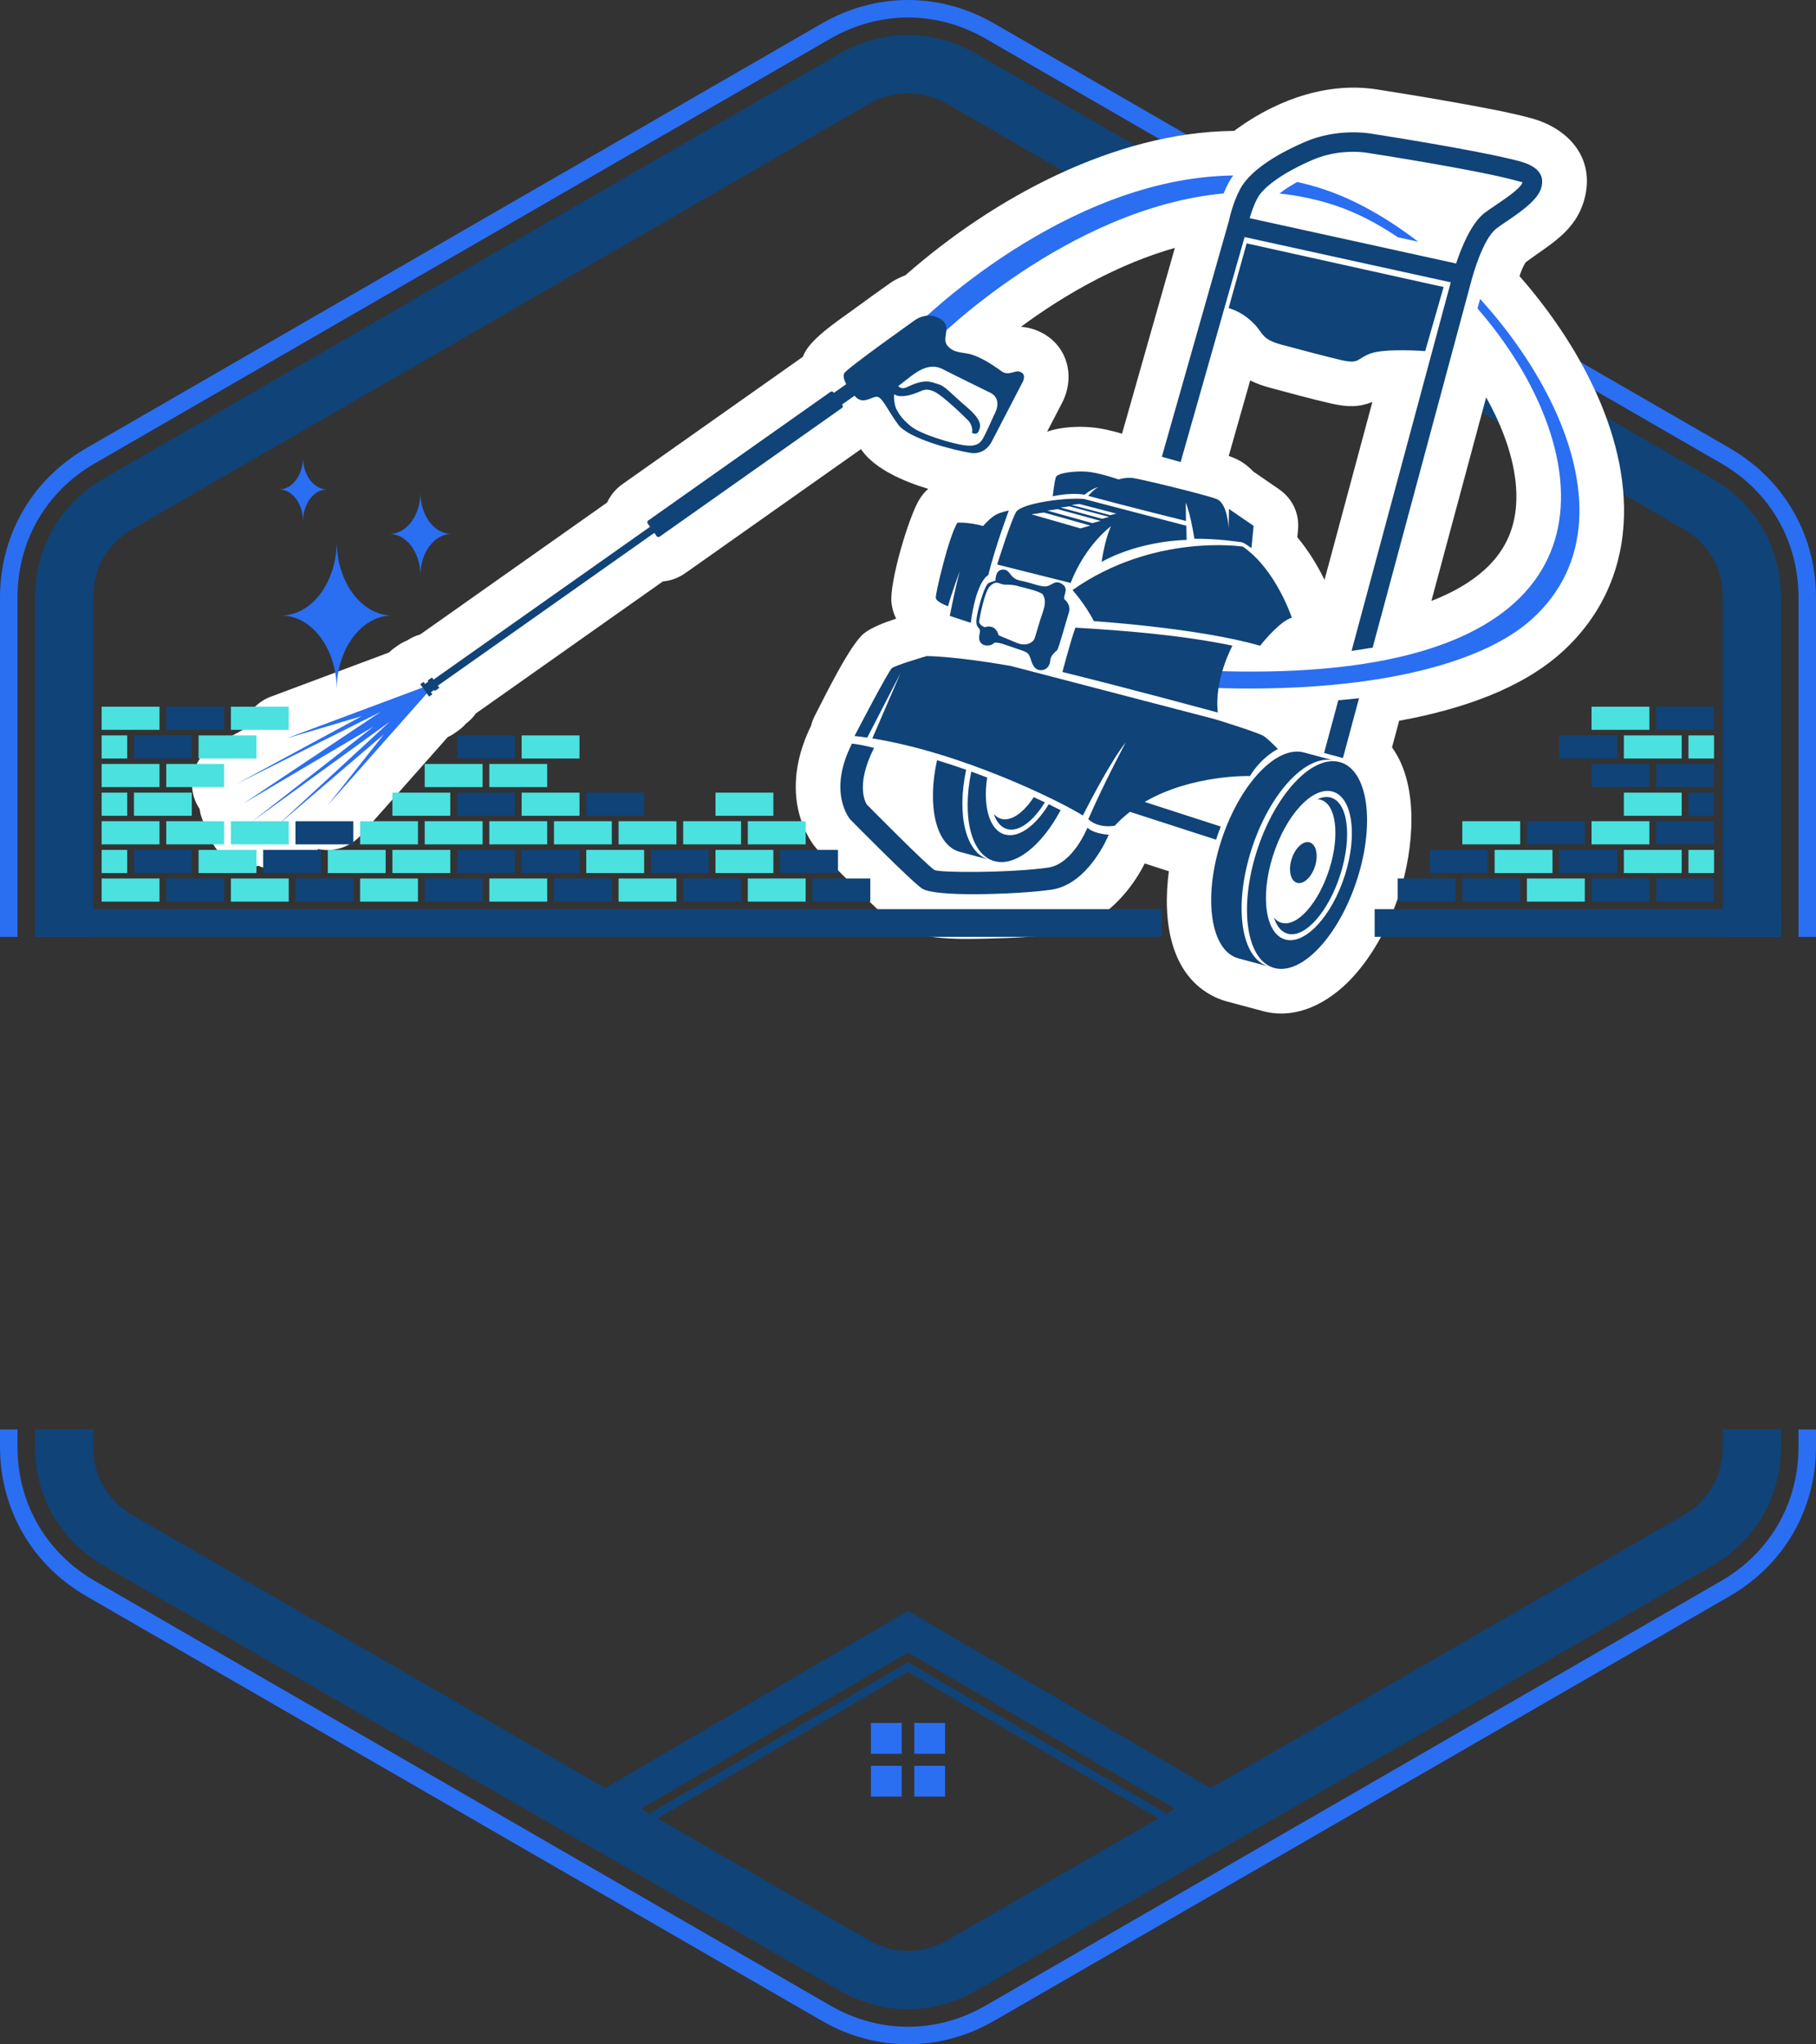 <?xml version="1.0" encoding="UTF-8" standalone="no"?><svg xmlns="http://www.w3.org/2000/svg" xmlns:xlink="http://www.w3.org/1999/xlink" fill="#000000" height="562.9" preserveAspectRatio="xMidYMid meet" version="1" viewBox="0.0 0.0 500.0 562.9" width="500" zoomAndPan="magnify"><rect x="0.0" y="0.0" width="500.0" height="562.9" fill="#333333" stroke="none"/><g><g id="change1_1"><path d="M500,393.59v4.745c0,8.629-2.204,16.756-6.28,23.817c-4.075,7.045-10.01,13.014-17.485,17.328 L273.762,556.389c-7.487,4.323-15.627,6.482-23.763,6.482s-16.276-2.159-23.762-6.482L23.761,439.483 c-7.472-4.317-13.411-10.286-17.48-17.335C2.201,415.091,0,406.964,0,398.335v-4.745h4.815v4.745c0,7.784,1.97,15.091,5.619,21.41 c3.651,6.334,8.994,11.696,15.727,15.583l202.483,116.9c6.727,3.885,14.04,5.825,21.355,5.825c7.313,0,14.628-1.94,21.355-5.825 l202.476-116.9c6.74-3.887,12.085-9.249,15.736-15.574c3.645-6.328,5.617-13.635,5.617-21.419v-4.745H500z M273.759,6.484 l202.479,116.903c7.473,4.319,13.407,10.285,17.479,17.334c4.079,7.057,6.283,15.186,6.283,23.814v93.423h-4.816v-93.423 c0-7.784-1.973-15.091-5.617-21.409c-3.651-6.333-8.996-11.697-15.733-15.583L271.354,10.641 c-6.722-3.883-14.037-5.825-21.355-5.825c-7.316,0-14.634,1.942-21.357,5.823L26.168,127.544 c-6.74,3.886-12.083,9.25-15.734,15.573c-3.649,6.328-5.619,13.635-5.619,21.419v93.423H0v-93.423 c0-8.629,2.201-16.758,6.278-23.816c4.073-7.047,10.012-13.013,17.486-17.329L226.237,6.484C233.732,2.163,241.868,0,249.999,0 C258.129,0,266.266,2.163,273.759,6.484z" fill="#2a6ef2"/></g><g id="change2_1"><path d="M490.359,393.59v4.745c0,6.867-1.741,13.319-5.002,18.966v0.03c-3.225,5.59-7.948,10.307-13.946,13.777 l0.006,0.012L268.944,548.025h-0.033c-6.017,3.47-12.466,5.208-18.912,5.208c-6.448,0-12.897-1.738-18.912-5.208h-0.032 L28.58,431.12l0.009-0.012c-6-3.471-10.723-8.188-13.95-13.777v-0.03c-3.259-5.646-5.002-12.099-5.002-18.966v-4.745h16.052v4.745 c0,4.084,0.974,7.817,2.793,10.979l0.014-0.006c1.859,3.222,4.595,5.947,8.078,7.957h0.032l202.476,116.902l-0.007,0.016 c3.471,1.998,7.199,2.997,10.924,2.997c3.728,0,7.451-0.999,10.925-2.997l-0.01-0.016l202.479-116.902h0.03 c3.481-2.01,6.219-4.735,8.078-7.957l0.012,0.006c1.823-3.161,2.795-6.895,2.795-10.979v-4.745H490.359z M268.944,14.847 l202.473,116.902l-0.006,0.014c5.998,3.469,10.722,8.188,13.946,13.775v0.032c3.264,5.646,5.002,12.098,5.002,18.966v93.423 h-16.051v-93.423c0-4.085-0.972-7.816-2.795-10.98l-0.012,0.008c-1.859-3.22-4.597-5.947-8.078-7.955h-0.03L260.914,28.704 l0.01-0.014c-3.474-1.997-7.199-2.999-10.925-2.999c-3.725,0-7.453,1.002-10.924,2.999l0.007,0.014L36.606,145.608h-0.032 c-3.483,2.008-6.217,4.735-8.078,7.955l-0.014-0.008c-1.82,3.164-2.793,6.896-2.793,10.98v93.423H9.637v-93.423 c0-6.868,1.742-13.319,5.002-18.966v-0.032c3.227-5.588,7.95-10.307,13.95-13.775l-0.009-0.014L231.055,14.847h0.032 c6.015-3.47,12.464-5.208,18.912-5.208c6.446,0,12.896,1.738,18.912,5.208H268.944z" fill="#104378"/></g><g id="change2_2"><path clip-rule="evenodd" d="M325.129,501.663l-2.318,1.32l-72.812-42.626l-72.812,42.626 l-2.318-1.32l75.13-43.985L325.129,501.663z M249.999,443.546l87.351,51.141l-9.9,5.653l-77.45-45.342l-77.448,45.339l-9.906-5.653 L249.999,443.546z" fill="#104378" fill-rule="evenodd"/></g><g id="change1_2"><path clip-rule="evenodd" d="M251.731,474.392h8.483v8.487h-8.483V474.392z M239.783,486.196 h8.484v8.484h-8.484V486.196z M251.731,486.196h8.483v8.484h-8.483V486.196z M239.783,474.392h8.484v8.487h-8.484V474.392z" fill="#2a6ef2" fill-rule="evenodd"/></g><g id="change3_1"><path clip-rule="evenodd" d="M409.183,109.399l-15.078,56.066 c5.604-2.166,10.605-4.95,14.563-8.519c5.42-4.878,8.297-10.793,8.774-18.022c0.545-8.209-2.08-16.845-5.522-24.205 C411.078,112.919,410.164,111.145,409.183,109.399 M308.942,119.379l14.531-51.117C308.506,72.485,293.73,80.627,281.074,90 c1.726,0.087,3.439,0.511,5.253,1.368c7.47,3.528,9.741,11.982,6.308,19.135c-0.058,0.122-0.109,0.224-0.173,0.344l-4.15,7.993 c3.803-1.274,8.12-1.499,11.914-1.202c2.725,0.214,5.779,0.907,8.62,1.75C308.876,119.385,308.909,119.382,308.942,119.379z M364.68,159.663l13.177-48.98c-3.609,1.422-6.716,1.493-11.506,0.388c-5.602-1.291-11.218-2.839-16.769-4.33 c-1.932-0.518-3.718-1.156-5.365-1.996l-5.916,20.803c0.369,0.13,0.732,0.263,1.084,0.398c2.271,0.881,4.148,2.228,5.674,3.887 c0.091,0.062,0.182,0.12,0.272,0.181l6.776,4.658c3.779,2.599,5.711,6.737,5.269,11.303l-0.19,1.941 C360.141,151.479,362.699,155.552,364.68,159.663z M346.863,278.153c-0.221-0.046-0.442-0.098-0.666-0.159l-8.375-2.243 c-1.133-0.305-2.234-0.71-3.291-1.213c-12.508-5.945-14.482-21.289-12.708-34.642l-6.644-2.148 c-4.65,9.314-13.443,17.76-23.735,19.334c-6.028,0.924-13.077,1.183-19.172,1.345c-7.186,0.19-18.882,0.53-25.023-3.438 c-3.742-2.417-8.583-7.5-11.828-10.687c-3.335-3.274-6.632-6.584-9.802-9.788c-2.961-2.904-5.008-7.639-5.865-11.608 c-1.708-7.913,0.038-15.903,3.547-23.065c0.236-0.96,0.595-1.91,1.075-2.836c2.645-5.106,9.613-19.463,13.477-22.585 c1.968-1.589,5.523-2.983,8.875-4.075c-0.653-1.311-1.097-2.764-1.276-4.363c-0.625-5.602,4.754-23.771,7.722-28.542 c0.68-1.091,1.48-2.041,2.389-2.837c-7.129-2.132-14.544-5.546-18.14-10.408c-0.13-0.175-0.256-0.351-0.38-0.525l-48.356,34.134 c-1.898,1.339-4.033,2.092-6.193,2.296l-51.478,36.339c-0.735,1.051-1.644,1.998-2.722,2.801c-0.631,0.725-1.358,1.385-2.175,1.963 l-0.904,0.638c-0.625,0.442-1.278,0.817-1.952,1.125l-23.876,26.954c-3.031,3.421-7.565,4.755-11.757,3.865l-3.279,2.804 c-3.752,3.204-8.901,3.757-13.123,1.813c-4.345,0.68-8.911-0.999-11.729-4.74c-1.207-1.604-1.96-3.409-2.283-5.264 c-0.162-0.225-0.318-0.455-0.468-0.692c-0.978-1.555-1.565-3.249-1.785-4.966c-0.26-0.384-0.501-0.79-0.722-1.212 c-3.09-5.937-0.84-13.279,5.044-16.466l7.507-4.065c0.79-4.063,3.614-7.624,7.758-9.173l32.53-12.156 c0.475-0.471,0.996-0.907,1.56-1.305l0.903-0.638c0.819-0.577,1.684-1.04,2.577-1.393c1.117-0.748,2.318-1.288,3.552-1.628 l51.478-36.337c0.913-1.968,2.339-3.73,4.236-5.07l49.635-35.037c0.141-0.348,0.3-0.694,0.474-1.038 c2.172-4.284,9.42-9.035,13.349-11.909c3.338-2.443,6.7-4.879,10.083-7.264c1.271-0.914,2.77-1.673,4.334-2.243 c24.263-21.364,57.537-39.357,90.131-39.762c0.133-0.001,0.267,0,0.399,0.001c0.388-0.292,0.787-0.585,1.199-0.88 c11.236-8.001,25.18-12.803,38.829-10.427c7.621,1.189,15.242,2.46,22.833,3.841c6.243,1.134,12.734,2.31,18.86,3.951 c10.398,2.787,17.737,11.045,14.734,22.256c-2.417,9.005-9.574,12.483-16.166,17.416c-0.715,1.062-1.245,2.399-1.723,3.82 c8.157,9.292,15.329,19.774,20.559,30.95c5.432,11.616,8.957,24.588,8.103,37.497c-0.914,13.806-6.746,25.867-17.071,35.167 c-11.066,9.974-27.499,15.688-44.719,18.818l-1.97,7.327c7.711,10.678,5.813,28.353,2.167,39.833 c-2.68,8.441-7.066,17.068-13.126,23.596c-6.265,6.749-15.178,11.712-24.613,9.184C347.408,278.32,347.136,278.239,346.863,278.153 z" fill="#ffffff" fill-rule="evenodd"/></g><g id="change1_3"><path d="M406.809,84.935c6.547,7.55,12.196,15.959,16.229,24.581c4.724,10.101,7.298,20.497,6.655,30.222 c-0.648,9.798-4.56,18.9-12.809,26.333c-13.813,12.449-39.798,20.19-82.999,18.654c-0.817-0.026-0.558,0.999,0.581,2.286 c1.14,1.288-2.017,2.353-1.192,2.377c43.525,1.549,74.488-6.283,88.456-18.871c8.393-7.563,12.374-16.851,13.037-26.857 c0.666-10.081-2.028-20.916-6.973-31.485c-4.927-10.527-12.027-20.792-20.28-29.863L406.809,84.935z M352.271,53.29 c5.124,0.525,10.293,1.597,15.461,3.317c5.626,1.877,11.451,4.877,17.171,8.729l5.559,1.218 c-8.493-6.53-17.395-11.572-25.927-14.415c-2.459-0.82-4.918-1.489-7.373-2.033c-1.33,0.737-2.625,1.532-3.836,2.396 C353.01,52.727,352.649,52.994,352.271,53.29z M252.293,89.709c-0.398,0.399,0.369,1.716,1.712,2.936 c1.345,1.22,2.755,1.887,3.155,1.489c0.133-0.13,36.573-36.836,79.741-40.876c0.431-1.057,0.902-2.07,1.408-3.007 c0.36-0.667,0.775-1.312,1.232-1.933C292.813,48.896,252.431,89.574,252.293,89.709z" fill="#2a6ef2"/></g><g id="change1_4"><path clip-rule="evenodd" d="M117.737 190.685L116.362 189.301 78.847 203.321 99.605 197.188 65.127 215.855 104.765 196.024 67.139 221.169 102.832 200.072 69.306 226.274 107.293 198.731 76.372 227.254 105.669 202.214 90.195 221.777z" fill="#2a6ef2" fill-rule="evenodd"/></g><g id="change2_3"><path clip-rule="evenodd" d="M273.632,114.416c0,0-2.426,5.502-3.161,6.604 c-0.739,1.1-1.829,2.046-5.074,1.575c-3.25-0.471-11.704-2.913-14.572-5.2c-2.867-2.289-3.585-4.001-4.027-4.768 c-0.441-0.765-0.842-3.297-0.557-4.106c0,0,0.881,1.109,4.277,0.241c3.397-0.865,3.679-2.098,6.358-1.096 c2.68,1.001,9.932,8.353,9.932,8.353s1.235,1.685,0.806,3.164c0,0,1.317,0.754,1.823-0.43c0.509-1.183,1.341-2.729-3.204-6.627 c-4.542-3.897-6.004-5.772-7.715-6.284s-3.019-1.23-5.607-0.5c-2.588,0.731-3.506,1.667-4.415,1.549 c-0.909-0.119-1.167-0.58-1.167-0.58s3.765-2.998,4.702-3.589c0.938-0.59,4.119-2.844,7.48-1.103s13.232,6.562,13.232,6.562 S276.284,109.665,273.632,114.416 M281.567,105.188l-8.45,16.279c0,0-1.675,3.903-5.92,3.232 c-4.248-0.672-16.958-3.819-19.908-7.807c-2.95-3.988-4.388-7.695-5.923-7.655c-1.535,0.041-3.893,2.365-6.068-0.242 c-2.176-2.604-3.508-4.934-2.855-6.225c0.654-1.29,19.627-14.74,19.627-14.74s2.6-1.787,5.319-0.902 c2.719,0.886,3.34,2.344,3.166,4.003c-0.175,1.661-0.738,3.034,0.539,4.324c1.278,1.288,2.41,1.456,5.227,1.896 c2.816,0.44,6.595,2.848,8.224,4.012c1.635,1.163,1.965,1.5,3.27,1.378c1.303-0.123,2.108-0.819,3.265-0.272 C282.243,103.017,282.049,104.189,281.567,105.188z" fill="#104378" fill-rule="evenodd"/></g><g id="change2_4"><path clip-rule="evenodd" d="M228.674,107.882l-50.208,35.443 c-0.261,0.183-0.324,0.547-0.14,0.808l0.645,0.913l-59.608,42.076l-0.416-0.59l-1.223,0.864l0.2,0.282l-0.905,0.637l-0.398-0.564 l-0.905,0.639l2.415,3.419l0.904-0.638l-0.398-0.563l0.904-0.639l0.198,0.283l1.224-0.864l-0.417-0.591l59.606-42.076l0.645,0.913 c0.185,0.26,0.548,0.323,0.809,0.139l50.207-35.44c0.262-0.186,0.324-0.549,0.141-0.809l-0.108-0.153l4.725-3.335l-2.257-3.195 l-4.725,3.335l-0.107-0.152C229.298,107.761,228.933,107.699,228.674,107.882" fill="#104378" fill-rule="evenodd"/></g><g id="change2_5"><path clip-rule="evenodd" d="M366.848,217.942c-5.475-1.467-12.809,6.47-16.378,17.724 c-3.57,11.254-2.026,21.568,3.445,23.033c5.472,1.469,12.808-6.466,16.378-17.721C373.862,229.722,372.321,219.408,366.848,217.942 M368.866,209.833c-7.657-2.053-17.892,8.978-22.863,24.637c-4.972,15.655-2.797,30.013,4.86,32.064 c7.657,2.051,17.892-8.979,22.863-24.638C378.698,226.241,376.521,211.885,368.866,209.833z M367.38,209.433 c-7.657-2.053-17.895,8.979-22.866,24.639c-4.972,15.656-2.798,30.014,4.863,32.064l-8.376-2.245 c-7.654-2.052-9.834-16.406-4.862-32.065c4.972-15.656,15.209-26.687,22.866-24.636L367.38,209.433z M360.537,231.929 c-1.799-0.483-4.012,1.626-4.944,4.708c-0.933,3.081-0.23,5.971,1.568,6.453c1.795,0.481,4.012-1.627,4.944-4.709 S362.336,232.41,360.537,231.929z M267.425,212.452c-2.592,12.405-0.078,22.929,6.407,24.666 c5.798,1.555,13.059-4.381,18.188-14.047c-1.008-0.517-2.101-1.066-3.272-1.636c-3.583,5.898-8.242,9.373-12.026,8.357 c-4.288-1.146-6.141-7.689-4.924-15.711C270.367,213.531,268.908,212.986,267.425,212.452z M266.008,211.945 c-2.638,12.456-0.124,23.043,6.379,24.786l-8.114-2.175c-6.586-1.766-9.074-12.59-6.282-25.243 C260.714,210.139,263.397,211.025,266.008,211.945z M284.623,219.487c-2.786,4.272-6.18,6.724-8.936,5.984 c-0.809-0.215-1.499-0.69-2.074-1.373c0.742,2.218,1.992,3.733,3.709,4.193c3.207,0.86,7.191-2.185,10.353-7.373 C286.706,220.453,285.683,219.975,284.623,219.487z M368.471,192.811l-3.906,14.52l5.189,1.39l4.433-16.479 C372.285,192.461,370.377,192.648,368.471,192.811z M342.673,65.271l56.763,12.464l-27.308,101.48 c1.943-0.264,3.882-0.563,5.807-0.906l27.421-101.9l0.013,0.003c0.006-0.03,2.833-10.57,6.625-13.486 c0.711-0.545,1.67-1.195,2.73-1.912c3.817-2.585,8.727-5.907,9.665-9.409c0.839-3.13-0.588-5.753-6.053-7.22 c-11.019-2.95-39.162-7.324-40.413-7.52c-0.896-0.173-9.652-1.694-18.742,2.255c-4.493,1.952-8.206,4.004-11.073,6.045 c-3.182,2.268-5.414,4.583-6.616,6.809c-2.049,3.789-3.009,8.255-3.105,8.727l-18.497,65.072l5.174,1.452L342.673,65.271z M400.91,72.554l-56.829-12.479c0.402-1.451,1.104-3.604,2.155-5.546c0.814-1.506,2.495-3.195,4.99-4.973 c2.586-1.839,5.968-3.706,10.098-5.5c8.021-3.483,15.572-1.906,15.594-1.904l0.124,0.023c0.082,0.013,28.822,4.454,39.898,7.42 c1.644,0.442,2.24,0.607,2.24,0.613c-0.424,1.583-4.391,4.267-7.477,6.353c-1.156,0.784-2.21,1.497-2.997,2.102 C404.929,61.568,402.164,68.747,400.91,72.554z M299.39,227.924c-0.012,0.029-3.954,9.909-10.716,10.946 c-4.475,0.683-12.887,1.166-20.12,1.203c-5.822,0.032-10.637-0.125-11.314-0.564c-2.259-1.461-17.303-16.703-18.567-17.987 l0.002-0.001c-0.012-0.011-3.501-4.798,1.98-15.574c-2.194-0.593-4.22-0.991-6.083-1.199c-6.903,13.583-0.466,20.896-0.446,20.915 l0.088,0.087c0.048,0.047,16.783,17.044,19.697,18.927c1.756,1.133,7.814,1.574,14.67,1.538c7.521-0.042,16.302-0.548,21.007-1.266 c10.289-1.576,15.667-15.094,15.682-15.13C303.563,229.713,301.016,229.293,299.39,227.924z M336.114,227.581l-20.949-6.776 c13.06-7.62,28.991-7.128,28.991-7.128c3.152-5.236,7.685-7.462,7.685-7.462s-2.337-2.426-3.761-3.453 c-1.42-1.029-13.631-4.753-13.631-4.753l-56.206-14.659c-15.936-2.764-23.105-2.702-23.105-2.702s-8.549,2.498-9.568,3.321 c-1.019,0.824-10.292,18.683-10.292,18.683c1.16,0.125,2.327,0.276,3.502,0.449l9.174-17.795l-7.775,18.007 c24.399,3.907,51.026,16.915,57.961,21.226c2.661-5.221,7.993-15.311,11.809-20.13c0,0-5.983,11.163-10.313,21.173 c3.064,2.713,7.31,1.759,7.31,1.759c1.296-1.41,2.694-2.675,4.163-3.809l23.717,7.669 C335.225,229.964,335.654,228.755,336.114,227.581z M397.471,79.037l-5.074,17.636c0,0-10.943-0.839-15.037,0.66 c-4.087,1.496-2.897,3.012-8.253,1.774c-3.825-0.883-11.994-3.055-16.342-4.223c-5.44-1.462-4.972-3.152-7.428-5.671 c-1.995-2.045-4.111-3.453-7.052-4.396l4.957-17.805L397.471,79.037z M355.681,170.074c0,0-4.403-13.347-13.504-19.572 c0,0-24.514-3.777-46.884,11.968c0,0,3.53,3.938,5.886,8.559c0,0,28.916,1.865,45.751,6.772 C348.765,175.521,352.889,170.853,355.681,170.074z M280.768,161.52c0,0,5.642,1.262,6.308,2.138 c0.663,0.874,0.938,2.446,0.009,4.989c-0.93,2.542-1.995,6.694-2.321,7.354c-0.328,0.662-1.927,2.177-4.806,1.007 c-2.877-1.17-5.023-2.094-5.023-2.094s-0.593-3.225-3.824-2.208c0,0-1.662-0.659-1.521-1.667c0.146-1.01,1.457-8.138,2.983-9.646 c1.525-1.511,2.295-0.833,3.309-0.536C276.901,161.156,278.313,160.712,280.768,161.52z M293.149,165.086 c0,0,1.832,1.34,1.117,3.642c-0.718,2.301-2.795,9.87-3.197,10.263c-0.403,0.389-1.79,1.464-1.881,2.735s-0.66,2.466-2.034,2.745 c-1.369,0.281-2.55-0.335-3.216-2.508c-0.667-2.171-0.823-2.314-3.533-3.189c-2.704-0.877-6.187-2.404-6.84-1.634 c-0.657,0.772-2.962,1.001-3.722-0.448c-0.757-1.45,0.396-2.784-0.197-3.542c-0.593-0.759-1.175-1.015-0.563-4.041 c0.611-3.026,2.089-8.166,3.206-8.614c1.118-0.448,1.808-0.611,1.808-0.611s-0.19-3.05,2.092-3.057 c2.12-0.005,1.656,2.465,4.836,3.067c3.18,0.604,5.729,1.885,7.276,1.502c1.551-0.384,2.292-1.854,4.251-0.508 S292.377,164.431,293.149,165.086z M328.848,148.348c0,0-0.999-6.699-2.368-9.958l0.042,5.047c0,0-16.556-4.087-26.917-6.912 c0,0,1.645-1.854,2.726-2.362c0,0-1.394,0.176-3.713,2.049c0,0-3.421-0.72-8.769,0.442c0,0,0.461-4.141,0.866-5.278 c0.402-1.138,5.135-1.765,8.551-1.499c3.422,0.27,8.726,2.14,8.726,2.14s1.893-0.641,3.876-0.407 c1.98,0.23,19.963,4.577,23.079,5.783c3.118,1.211,3.318,8.095,3.318,8.095l0.111-5.354l6.779,4.658l-0.593,6.124 c0,0-2.102-1.561-2.659-1.609C341.344,149.252,335.618,148.292,328.848,148.348z M305.388,142.331 c-1.893-0.504-3.761-1.002-5.602-1.489c-1.811-0.483-3.594-0.958-5.354-1.425c-0.787,0.107-1.602,0.219-2.439,0.332 c1.831,0.495,3.693,0.997,5.583,1.506c1.92,0.52,3.869,1.046,5.85,1.582C304.104,142.663,304.758,142.495,305.388,142.331z M303.041,143.414c-2.05-0.562-4.069-1.111-6.053-1.653c-1.956-0.532-3.876-1.056-5.768-1.573 c-0.915,0.132-1.862,0.269-2.847,0.408c1.978,0.549,3.984,1.107,6.028,1.674c2.078,0.578,4.19,1.166,6.345,1.762 C301.542,143.819,302.306,143.612,303.041,143.414z M300.21,144.716c-2.234-0.627-4.427-1.246-6.583-1.852 c-2.112-0.595-4.196-1.179-6.236-1.753c-1.084,0.161-2.211,0.331-3.386,0.506c2.149,0.617,4.33,1.242,6.553,1.88 c2.265,0.649,4.572,1.315,6.921,1.991C298.43,145.22,299.338,144.963,300.21,144.716z M307.371,141.419 c-1.76-0.458-3.494-0.909-5.211-1.355c-1.687-0.44-3.354-0.875-5.002-1.303c-0.685,0.09-1.393,0.182-2.119,0.275 c1.707,0.451,3.442,0.908,5.201,1.371c1.78,0.471,3.591,0.947,5.427,1.433C306.254,141.695,306.823,141.557,307.371,141.419z M326.716,148.672c0,0-12.45,0.006-23.411,6.045c0,0,0.865-6.202,2.586-9.828c0,0-6.977,5.012-11.115,15.618l-20.229-5.072 c0,0,3.779-12.051,5.221-14.455c1.44-2.407,13.601-4.062,18.663-3.6l28.214,7.383L326.716,148.672z M339.337,177.778 c0,0-5.063,9.216-4.037,18.416c0,0-24.025-6.539-42.78-11.164c0,0,2.286-8.713,3.569-12.208 C309.376,173.604,325.026,174.81,339.337,177.778z M277.756,140.588c0,0-3.573,9.413-5.663,17.777c0,0-3.233,1.278-4.811,13.12 l-5.774-1.896c0,0,1.333-7.021,2.768-12.373c0,0-2.313,6.211-3.249,9.701c0,0-3.239-1.119-3.373-2.3 c-0.133-1.183,3.579-16.893,5.944-20.695c0,0,2.81-0.245,7.085,0.9c0,0,1.956-2.267,3.524-3.093 C275.775,140.903,277.756,140.588,277.756,140.588z M366.356,219.589c-1.129-0.303-2.355-0.119-3.612,0.473 c0.275,0.012,0.549,0.053,0.814,0.125c4.313,1.154,5.414,9.682,2.469,19.047c-2.946,9.368-8.827,16.024-13.139,14.871 c-0.83-0.223-1.544-0.724-2.129-1.448c0.742,2.36,2.026,3.963,3.794,4.438c4.767,1.277,11.27-6.085,14.528-16.442 C372.34,230.295,371.119,220.866,366.356,219.589z" fill="#104378" fill-rule="evenodd"/></g><g id="change2_6"><path clip-rule="evenodd" d="M9.637 250.329H319.897V257.959H9.637z" fill="#104378" fill-rule="evenodd"/></g><g id="change2_7"><path clip-rule="evenodd" d="M378.486 250.329H490.359V257.959H378.486z" fill="#104378" fill-rule="evenodd"/></g><g id="change2_8"><path clip-rule="evenodd" d="M223.685 241.885H239.616V248.257H223.685z" fill="#104378" fill-rule="evenodd"/></g><g id="change4_1"><path clip-rule="evenodd" d="M205.894 241.885H221.823V248.257H205.894z" fill="#4be1df" fill-rule="evenodd"/></g><g id="change2_9"><path clip-rule="evenodd" d="M188.103 241.885H204.034V248.257H188.103z" fill="#104378" fill-rule="evenodd"/></g><g id="change4_2"><path clip-rule="evenodd" d="M170.312 241.885H186.242V248.257H170.312z" fill="#4be1df" fill-rule="evenodd"/></g><g id="change2_10"><path clip-rule="evenodd" d="M152.521 241.885H168.451V248.257H152.521z" fill="#104378" fill-rule="evenodd"/></g><g id="change4_3"><path clip-rule="evenodd" d="M134.729 241.885H150.662V248.257H134.729z" fill="#4be1df" fill-rule="evenodd"/></g><g id="change2_11"><path clip-rule="evenodd" d="M116.938 241.885H132.87V248.257H116.938z" fill="#104378" fill-rule="evenodd"/></g><g id="change4_4"><path clip-rule="evenodd" d="M99.148 241.885H115.077V248.257H99.148z" fill="#4be1df" fill-rule="evenodd"/></g><g id="change2_12"><path clip-rule="evenodd" d="M81.355 241.885H97.286V248.257H81.355z" fill="#104378" fill-rule="evenodd"/></g><g id="change4_5"><path clip-rule="evenodd" d="M63.565 241.885H79.495V248.257H63.565z" fill="#4be1df" fill-rule="evenodd"/></g><g id="change2_13"><path clip-rule="evenodd" d="M45.773 241.885H61.703V248.257H45.773z" fill="#104378" fill-rule="evenodd"/></g><g id="change4_6"><path clip-rule="evenodd" d="M27.983 241.885H43.914V248.257H27.983z" fill="#4be1df" fill-rule="evenodd"/></g><g id="change2_14"><path clip-rule="evenodd" d="M214.791 234.019H230.721V240.389H214.791z" fill="#104378" fill-rule="evenodd"/></g><g id="change4_7"><path clip-rule="evenodd" d="M197 234.019H212.93V240.389H197z" fill="#4be1df" fill-rule="evenodd"/></g><g id="change2_15"><path clip-rule="evenodd" d="M179.208 234.019H195.139V240.389H179.208z" fill="#104378" fill-rule="evenodd"/></g><g id="change4_8"><path clip-rule="evenodd" d="M161.418 234.019H177.348V240.389H161.418z" fill="#4be1df" fill-rule="evenodd"/></g><g id="change2_16"><path clip-rule="evenodd" d="M143.626 234.019H159.557V240.389H143.626z" fill="#104378" fill-rule="evenodd"/></g><g id="change2_17"><path clip-rule="evenodd" d="M125.836 234.019H141.766V240.389H125.836z" fill="#104378" fill-rule="evenodd"/></g><g id="change4_9"><path clip-rule="evenodd" d="M108.044 234.019H123.973V240.389H108.044z" fill="#4be1df" fill-rule="evenodd"/></g><g id="change4_10"><path clip-rule="evenodd" d="M90.252 234.019H106.184V240.389H90.252z" fill="#4be1df" fill-rule="evenodd"/></g><g id="change2_18"><path clip-rule="evenodd" d="M72.462 234.019H88.393V240.389H72.462z" fill="#104378" fill-rule="evenodd"/></g><g id="change4_11"><path clip-rule="evenodd" d="M54.672 234.019H70.602V240.389H54.672z" fill="#4be1df" fill-rule="evenodd"/></g><g id="change2_19"><path clip-rule="evenodd" d="M36.88 234.019H52.811V240.389H36.88z" fill="#104378" fill-rule="evenodd"/></g><g id="change4_12"><path clip-rule="evenodd" d="M27.983 234.019H35.02V240.389H27.983z" fill="#4be1df" fill-rule="evenodd"/></g><g id="change4_13"><path clip-rule="evenodd" d="M205.894 226.117H221.823V232.489H205.894z" fill="#4be1df" fill-rule="evenodd"/></g><g id="change4_14"><path clip-rule="evenodd" d="M188.103 226.117H204.034V232.489H188.103z" fill="#4be1df" fill-rule="evenodd"/></g><g id="change4_15"><path clip-rule="evenodd" d="M170.312 226.117H186.242V232.489H170.312z" fill="#4be1df" fill-rule="evenodd"/></g><g id="change4_16"><path clip-rule="evenodd" d="M152.521 226.117H168.451V232.489H152.521z" fill="#4be1df" fill-rule="evenodd"/></g><g id="change4_17"><path clip-rule="evenodd" d="M134.729 226.117H150.662V232.489H134.729z" fill="#4be1df" fill-rule="evenodd"/></g><g id="change4_18"><path clip-rule="evenodd" d="M116.938 226.117H132.87V232.489H116.938z" fill="#4be1df" fill-rule="evenodd"/></g><g id="change4_19"><path clip-rule="evenodd" d="M99.148 226.117H115.077V232.489H99.148z" fill="#4be1df" fill-rule="evenodd"/></g><g id="change2_20"><path clip-rule="evenodd" d="M81.355 226.117H97.286V232.489H81.355z" fill="#104378" fill-rule="evenodd"/></g><g id="change4_20"><path clip-rule="evenodd" d="M63.565 226.117H79.495V232.489H63.565z" fill="#4be1df" fill-rule="evenodd"/></g><g id="change4_21"><path clip-rule="evenodd" d="M45.773 226.117H61.703V232.489H45.773z" fill="#4be1df" fill-rule="evenodd"/></g><g id="change4_22"><path clip-rule="evenodd" d="M27.983 226.117H43.914V232.489H27.983z" fill="#4be1df" fill-rule="evenodd"/></g><g id="change4_23"><path clip-rule="evenodd" d="M197 218.25H212.93V224.621H197z" fill="#4be1df" fill-rule="evenodd"/></g><g id="change2_21"><path clip-rule="evenodd" d="M161.418 218.25H177.348V224.621H161.418z" fill="#104378" fill-rule="evenodd"/></g><g id="change4_24"><path clip-rule="evenodd" d="M143.626 218.25H159.557V224.621H143.626z" fill="#4be1df" fill-rule="evenodd"/></g><g id="change2_22"><path clip-rule="evenodd" d="M125.836 218.25H141.766V224.621H125.836z" fill="#104378" fill-rule="evenodd"/></g><g id="change4_25"><path clip-rule="evenodd" d="M108.044 218.25H123.973V224.621H108.044z" fill="#4be1df" fill-rule="evenodd"/></g><g id="change4_26"><path clip-rule="evenodd" d="M36.88 218.25H52.811V224.621H36.88z" fill="#4be1df" fill-rule="evenodd"/></g><g id="change4_27"><path clip-rule="evenodd" d="M27.983 218.25H35.02V224.621H27.983z" fill="#4be1df" fill-rule="evenodd"/></g><g id="change4_28"><path clip-rule="evenodd" d="M134.729 210.349H150.662V216.722H134.729z" fill="#4be1df" fill-rule="evenodd"/></g><g id="change4_29"><path clip-rule="evenodd" d="M116.938 210.349H132.87V216.722H116.938z" fill="#4be1df" fill-rule="evenodd"/></g><g id="change4_30"><path clip-rule="evenodd" d="M45.773 210.349H61.703V216.722H45.773z" fill="#4be1df" fill-rule="evenodd"/></g><g id="change4_31"><path clip-rule="evenodd" d="M27.983 210.349H43.914V216.722H27.983z" fill="#4be1df" fill-rule="evenodd"/></g><g id="change4_32"><path clip-rule="evenodd" d="M143.626 202.483H159.557V208.853H143.626z" fill="#4be1df" fill-rule="evenodd"/></g><g id="change2_23"><path clip-rule="evenodd" d="M125.836 202.483H141.766V208.853H125.836z" fill="#104378" fill-rule="evenodd"/></g><g id="change4_33"><path clip-rule="evenodd" d="M54.672 202.483H70.602V208.853H54.672z" fill="#4be1df" fill-rule="evenodd"/></g><g id="change2_24"><path clip-rule="evenodd" d="M36.88 202.483H52.811V208.853H36.88z" fill="#104378" fill-rule="evenodd"/></g><g id="change4_34"><path clip-rule="evenodd" d="M27.983 202.483H35.02V208.853H27.983z" fill="#4be1df" fill-rule="evenodd"/></g><g id="change4_35"><path clip-rule="evenodd" d="M63.565 194.583H79.495V200.954H63.565z" fill="#4be1df" fill-rule="evenodd"/></g><g id="change2_25"><path clip-rule="evenodd" d="M45.773 194.583H61.703V200.954H45.773z" fill="#104378" fill-rule="evenodd"/></g><g id="change4_36"><path clip-rule="evenodd" d="M27.983 194.583H43.914V200.954H27.983z" fill="#4be1df" fill-rule="evenodd"/></g><g id="change2_26"><path clip-rule="evenodd" d="M384.826 241.885H400.76V248.257H384.826z" fill="#104378" fill-rule="evenodd"/></g><g id="change2_27"><path clip-rule="evenodd" d="M402.618 241.885H418.551V248.257H402.618z" fill="#104378" fill-rule="evenodd"/></g><g id="change4_37"><path clip-rule="evenodd" d="M420.41 241.885H436.343V248.257H420.41z" fill="#4be1df" fill-rule="evenodd"/></g><g id="change2_28"><path clip-rule="evenodd" d="M438.201 241.885H454.132V248.257H438.201z" fill="#104378" fill-rule="evenodd"/></g><g id="change2_29"><path clip-rule="evenodd" d="M455.993 241.885H471.923V248.257H455.993z" fill="#104378" fill-rule="evenodd"/></g><g id="change2_30"><path clip-rule="evenodd" d="M393.723 234.019H409.653V240.389H393.723z" fill="#104378" fill-rule="evenodd"/></g><g id="change4_38"><path clip-rule="evenodd" d="M411.511 234.019H427.444V240.389H411.511z" fill="#4be1df" fill-rule="evenodd"/></g><g id="change2_31"><path clip-rule="evenodd" d="M429.303 234.019H445.233V240.389H429.303z" fill="#104378" fill-rule="evenodd"/></g><g id="change4_39"><path clip-rule="evenodd" d="M447.095 234.019H463.025V240.389H447.095z" fill="#4be1df" fill-rule="evenodd"/></g><g id="change4_40"><path clip-rule="evenodd" d="M464.883 234.019H471.923V240.389H464.883z" fill="#4be1df" fill-rule="evenodd"/></g><g id="change4_41"><path clip-rule="evenodd" d="M402.618 226.117H418.551V232.489H402.618z" fill="#4be1df" fill-rule="evenodd"/></g><g id="change2_32"><path clip-rule="evenodd" d="M420.41 226.117H436.343V232.489H420.41z" fill="#104378" fill-rule="evenodd"/></g><g id="change4_42"><path clip-rule="evenodd" d="M438.201 226.117H454.132V232.489H438.201z" fill="#4be1df" fill-rule="evenodd"/></g><g id="change2_33"><path clip-rule="evenodd" d="M455.993 226.117H471.923V232.489H455.993z" fill="#104378" fill-rule="evenodd"/></g><g id="change4_43"><path clip-rule="evenodd" d="M447.095 218.25H463.025V224.621H447.095z" fill="#4be1df" fill-rule="evenodd"/></g><g id="change2_34"><path clip-rule="evenodd" d="M464.883 218.25H471.923V224.621H464.883z" fill="#104378" fill-rule="evenodd"/></g><g id="change2_35"><path clip-rule="evenodd" d="M438.201 210.349H454.132V216.722H438.201z" fill="#104378" fill-rule="evenodd"/></g><g id="change2_36"><path clip-rule="evenodd" d="M455.993 210.349H471.923V216.722H455.993z" fill="#104378" fill-rule="evenodd"/></g><g id="change2_37"><path clip-rule="evenodd" d="M429.303 202.483H445.233V208.853H429.303z" fill="#104378" fill-rule="evenodd"/></g><g id="change4_44"><path clip-rule="evenodd" d="M447.095 202.483H463.025V208.853H447.095z" fill="#4be1df" fill-rule="evenodd"/></g><g id="change4_45"><path clip-rule="evenodd" d="M464.883 202.483H471.923V208.853H464.883z" fill="#4be1df" fill-rule="evenodd"/></g><g id="change4_46"><path clip-rule="evenodd" d="M438.201 194.583H454.132V200.954H438.201z" fill="#4be1df" fill-rule="evenodd"/></g><g id="change2_38"><path clip-rule="evenodd" d="M455.993 194.583H471.923V200.954H455.993z" fill="#104378" fill-rule="evenodd"/></g><g id="change1_5"><path clip-rule="evenodd" d="M77.418,169.466c8.446,0,15.292,9.162,15.292,20.465 c0-11.303,6.848-20.465,15.294-20.465c-8.446,0-15.294-9.164-15.294-20.466C92.709,160.302,85.864,169.466,77.418,169.466" fill="#2a6ef2" fill-rule="evenodd"/></g><g id="change1_6"><path clip-rule="evenodd" d="M107.226,147.024c4.708,0,8.523,5.106,8.523,11.406 c0-6.3,3.816-11.406,8.523-11.406c-4.707,0-8.523-5.107-8.523-11.405C115.749,141.917,111.934,147.024,107.226,147.024" fill="#2a6ef2" fill-rule="evenodd"/></g><g id="change1_7"><path clip-rule="evenodd" d="M76.841,134.755c3.643,0,6.596,3.952,6.596,8.827 c0-4.875,2.954-8.827,6.596-8.827c-3.643,0-6.596-3.953-6.596-8.828C83.437,130.802,80.483,134.755,76.841,134.755" fill="#2a6ef2" fill-rule="evenodd"/></g></g></svg>
